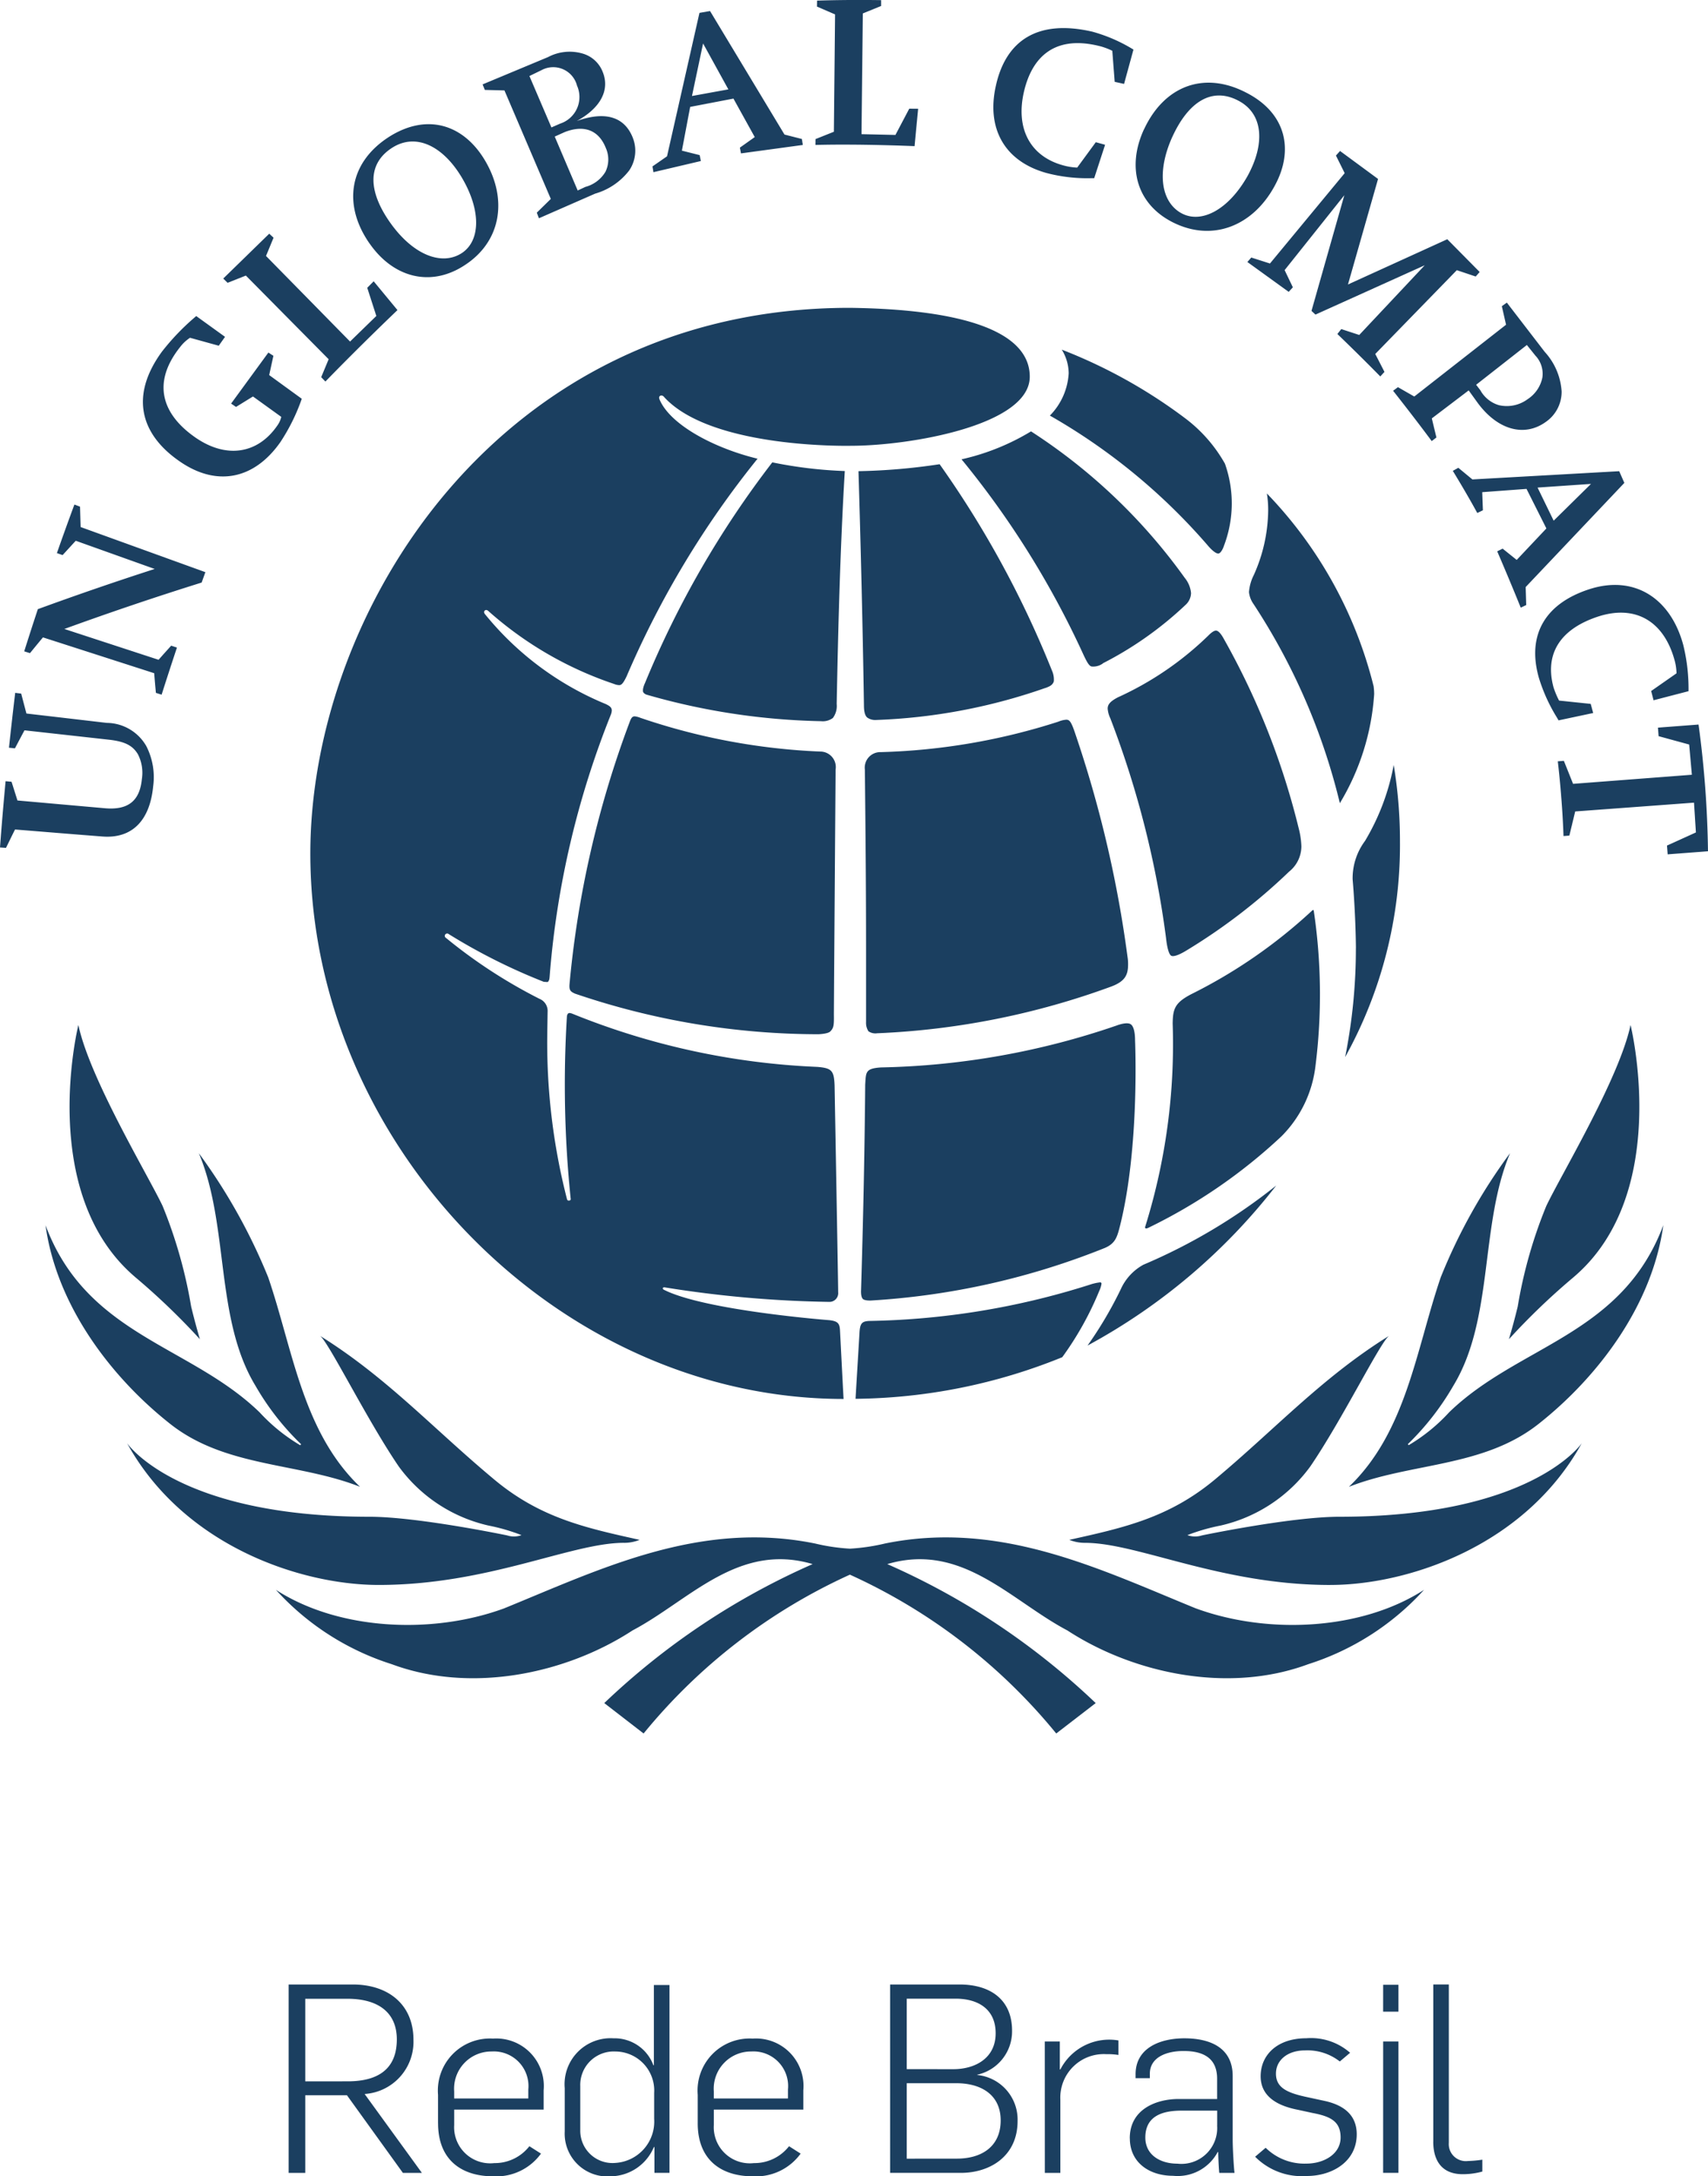<svg id="logo-redebrasil" xmlns="http://www.w3.org/2000/svg" xmlns:xlink="http://www.w3.org/1999/xlink" width="143.024" height="182.239" viewBox="0 0 143.024 182.239">
  <defs>
    <clipPath id="clip-path">
      <rect id="Retângulo_1536" data-name="Retângulo 1536" width="143.024" height="182.239" fill="none"/>
    </clipPath>
  </defs>
  <g id="Grupo_18402" data-name="Grupo 18402" clip-path="url(#clip-path)">
    <path id="Caminho_25591" data-name="Caminho 25591" d="M24.17,166.177h5.369c3.026,0,5.082,1.723,5.082,4.618a4.379,4.379,0,0,1-4.088,4.551l4.795,6.606H33.737l-4.684-6.5H25.561v6.5H24.17Zm4.949,8.108c2.63,0,4.11-1.1,4.11-3.513,0-2.276-1.592-3.4-4.132-3.4H25.561v6.916Z" fill="#1b3f60"/>
    <path id="Caminho_25592" data-name="Caminho 25592" d="M36.68,177.8v-2.387a4.355,4.355,0,0,1,4.6-4.706,3.98,3.98,0,0,1,4.242,4.331v1.613h-7.49v1.3a3.022,3.022,0,0,0,3.358,3.182,3.67,3.67,0,0,0,2.939-1.414l.972.619a4.616,4.616,0,0,1-4,1.9c-2.7,0-4.618-1.414-4.618-4.441m7.556-2.077v-.751a2.9,2.9,0,0,0-3.07-3.182,3.115,3.115,0,0,0-3.138,3.336v.6Z" fill="#1b3f60"/>
    <path id="Caminho_25593" data-name="Caminho 25593" d="M47.289,178.483v-3.624a3.852,3.852,0,0,1,4.087-4.176,3.463,3.463,0,0,1,3.337,2.254h.042V166.22H56.06v15.731H54.8v-2.165h-.045a3.976,3.976,0,0,1-3.578,2.452,3.584,3.584,0,0,1-3.888-3.755m7.489-1.061v-2.165a3.268,3.268,0,0,0-3.247-3.469,2.8,2.8,0,0,0-2.94,2.9v3.711a2.7,2.7,0,0,0,2.961,2.717,3.467,3.467,0,0,0,3.226-3.689" fill="#1b3f60"/>
    <path id="Caminho_25594" data-name="Caminho 25594" d="M58.426,177.8v-2.387a4.355,4.355,0,0,1,4.6-4.706,3.98,3.98,0,0,1,4.242,4.331v1.613H59.775v1.3a3.021,3.021,0,0,0,3.357,3.182,3.673,3.673,0,0,0,2.94-1.414l.972.619a4.617,4.617,0,0,1-4,1.9c-2.7,0-4.619-1.414-4.619-4.441m7.557-2.077v-.751a2.9,2.9,0,0,0-3.071-3.182,3.114,3.114,0,0,0-3.137,3.336v.6Z" fill="#1b3f60"/>
    <path id="Caminho_25595" data-name="Caminho 25595" d="M74.536,166.177h5.812c2.651,0,4.4,1.324,4.4,3.865a3.719,3.719,0,0,1-2.917,3.69v.022a3.756,3.756,0,0,1,3.38,3.845c0,2.982-2.342,4.352-4.75,4.352H74.536Zm5.281,7.092c1.856,0,3.557-.929,3.557-3.006,0-2.032-1.479-2.9-3.357-2.9H75.929v5.9Zm.31,7.489c2.055,0,3.667-.994,3.667-3.2,0-2.164-1.656-3.115-3.711-3.115H75.929v6.319Z" fill="#1b3f60"/>
    <path id="Caminho_25596" data-name="Caminho 25596" d="M87.488,170.949h1.259v2.342h.045a4.6,4.6,0,0,1,4.86-2.431v1.216a5.863,5.863,0,0,0-1.017-.066,3.641,3.641,0,0,0-3.843,3.822v6.12h-1.3Z" fill="#1b3f60"/>
    <path id="Caminho_25597" data-name="Caminho 25597" d="M94.605,179.057c0-2.475,2.275-3.292,4.087-3.292h3.226v-1.7c0-1.724-1.149-2.32-2.806-2.32-1.37,0-2.828.486-2.828,1.921v.354H95.091v-.331c0-2.187,2.032-3.005,4.088-3.005,2.142,0,4.043.773,4.043,3.16v5.347c0,.64.088,2.275.154,2.761H102.1c-.045-.375-.088-1.414-.088-1.745h-.045a3.8,3.8,0,0,1-3.734,1.989c-1.989,0-3.623-1.106-3.623-3.138m7.313-1.083v-1.236H98.957c-1.5,0-3.049.375-3.049,2.253,0,1.48,1.281,2.187,2.673,2.187a3,3,0,0,0,3.337-3.2" fill="#1b3f60"/>
    <path id="Caminho_25598" data-name="Caminho 25598" d="M105.1,180.6l.884-.751a4.614,4.614,0,0,0,3.425,1.325c1.414,0,2.849-.773,2.849-2.187,0-1.348-.84-1.768-2.363-2.055l-1.216-.265c-1.944-.376-3.115-1.259-3.115-2.806,0-1.789,1.391-3.182,3.822-3.182a4.955,4.955,0,0,1,3.668,1.215l-.862.729a4.386,4.386,0,0,0-2.916-.927c-1.459,0-2.431.817-2.431,1.944,0,1.148.884,1.591,2.5,1.944l1.635.354c1.547.353,2.629,1.171,2.629,2.784,0,2.32-2.1,3.49-4.176,3.49a5.508,5.508,0,0,1-4.33-1.612" fill="#1b3f60"/>
    <path id="Caminho_25599" data-name="Caminho 25599" d="M115.822,166.2H117.1v2.253h-1.281Zm0,4.75H117.1v11h-1.281Z" fill="#1b3f60"/>
    <path id="Caminho_25600" data-name="Caminho 25600" d="M120.021,179.344V166.176h1.3v13.257a1.424,1.424,0,0,0,1.592,1.524,9.552,9.552,0,0,0,1.214-.11v.994a6.205,6.205,0,0,1-1.634.221c-1.923,0-2.475-1.348-2.475-2.718" fill="#1b3f60"/>
    <path id="Caminho_25601" data-name="Caminho 25601" d="M98.045,80.01c-.29-.247-.4-1.432-.4-1.432a80.053,80.053,0,0,0-4.673-18.437,2.279,2.279,0,0,1-.218-.8c0-.314.158-.585.855-.948a26.624,26.624,0,0,0,7.571-5.17c.306-.312.535-.434.652-.414h.018c.118,0,.319.157.552.55a62.461,62.461,0,0,1,6.342,15.977,6.789,6.789,0,0,1,.231,1.539,2.725,2.725,0,0,1-1.027,2.112,49.029,49.029,0,0,1-8.723,6.68c-.073.04-.931.56-1.183.341m-2.995,7.1s.023-1.085-.359-1.337c-.345-.236-1.21.113-1.21.113a64.414,64.414,0,0,1-19.709,3.5c-1.323.088-1.25.4-1.32,1.437-.051,6.148-.186,11.95-.346,17.21,0,0-.042.538.147.737.166.165.687.134.687.134a62.365,62.365,0,0,0,19.575-4.4c.894-.384,1.04-.914,1.292-1.923,1.642-6.614,1.243-15.471,1.243-15.471m-2.7-31.562a29.775,29.775,0,0,0,6.9-4.868,1.4,1.4,0,0,0,.489-1.007,2.369,2.369,0,0,0-.533-1.289A47.493,47.493,0,0,0,86.335,36.122a19.354,19.354,0,0,1-5.818,2.34A74.858,74.858,0,0,1,90.715,54.8c.285.61.474.957.684,1.009a1.357,1.357,0,0,0,.951-.253m-4.8,2.054c.351-.136.575-.23.693-.541a1.833,1.833,0,0,0-.162-.934,83.362,83.362,0,0,0-9.4-17.263,51.2,51.2,0,0,1-6.794.583c.2,6.646.361,13.242.457,19.6,0,.566.1.887.283,1.035a1.143,1.143,0,0,0,.73.2,47.9,47.9,0,0,0,14.189-2.685m4.692,49.9a.111.111,0,0,0-.138-.122,4.284,4.284,0,0,0-.861.2,64.294,64.294,0,0,1-18.455,3.03c-.594.028-.756.2-.807.9l-.336,5.62a47.074,47.074,0,0,0,17.309-3.484,26.5,26.5,0,0,0,3.1-5.554,2.142,2.142,0,0,0,.187-.593m17.776-31.228c-.024-.154-.156-.009-.156-.009a42.893,42.893,0,0,1-10.086,6.976c-1.407.728-1.553,1.249-1.575,2.462a51.274,51.274,0,0,1-2.288,16.983s-.128.323.284.111a44.987,44.987,0,0,0,11.113-7.643,9.963,9.963,0,0,0,2.85-5.9,47.65,47.65,0,0,0-.142-12.979m2.177-9.008a20.253,20.253,0,0,0,2.88-9.145,5.163,5.163,0,0,0-.046-.654,35.61,35.61,0,0,0-8.938-16.146,8.572,8.572,0,0,1,.107,1.431,13.449,13.449,0,0,1-1.2,5.393,3.828,3.828,0,0,0-.407,1.436,2.12,2.12,0,0,0,.383,1A53.039,53.039,0,0,1,112.2,67.269M46.044,81.528a74.569,74.569,0,0,1,5.1-21.667,1.1,1.1,0,0,0,.087-.373c-.012-.22-.111-.343-.506-.532A25.517,25.517,0,0,1,40.6,51.414s-.139-.165,0-.292c.132-.111.282.033.282.033a30.326,30.326,0,0,0,10.535,6.117,1.27,1.27,0,0,0,.426.1c.183,0,.331-.115.634-.751a77.567,77.567,0,0,1,10.959-18.21c-3.6-.874-7.284-2.81-8.2-4.943,0,0-.115-.235.047-.325.2-.1.352.129.352.129,4.01,4.344,15.645,4.056,15.645,4.056,4.86,0,14.95-1.7,14.95-5.785,0-3.707-5.349-5.64-15.072-5.766-29.419,0-45.171,25.468-45.171,45.69,0,24.407,20.728,45.678,44.653,45.678-.027-.394-.3-5.731-.3-5.731-.031-.591-.169-.782-.9-.867,0,0-10.441-.8-13.871-2.558-.132-.092-.058-.227.122-.183a94.9,94.9,0,0,0,13.736,1.21.729.729,0,0,0,.759-.805c0-.754-.3-17.323-.3-17.323-.049-1.246-.241-1.447-1.438-1.549A61.2,61.2,0,0,1,47.93,84.886c-.164-.056-.245-.079-.325-.037-.137.064-.137.33-.137.33a93.483,93.483,0,0,0,.314,15.156c.032.127-.016.193-.137.2-.137.026-.169-.131-.169-.131A52.615,52.615,0,0,1,45.823,87c0-.348.033-2.286.033-2.286a1.091,1.091,0,0,0-.679-1.074,42.726,42.726,0,0,1-7.82-5.092.2.2,0,1,1,.227-.324,49.329,49.329,0,0,0,7.951,3.991l.321.019c.163-.11.16-.342.188-.707m56.437-35.8a9.948,9.948,0,0,0,.092-6.9A12.318,12.318,0,0,0,99.21,35a43.08,43.08,0,0,0-10.3-5.722,3.832,3.832,0,0,1,.579,1.987A5.491,5.491,0,0,1,87.915,34.8,50.618,50.618,0,0,1,101.1,45.633s.6.746.931.717c.253-.03.454-.626.454-.626M113.538,79.4a46.186,46.186,0,0,1-.9,9.121,36.636,36.636,0,0,0,4.592-18.075,38.79,38.79,0,0,0-.524-6.391,19.2,19.2,0,0,1-2.4,6.359,5.233,5.233,0,0,0-1.04,3.224c.263,3.057.275,5.762.275,5.762M93.852,107.954a32.9,32.9,0,0,1-2.783,4.719,50.239,50.239,0,0,0,15.8-13.4,47.547,47.547,0,0,1-11.122,6.631,4.389,4.389,0,0,0-1.894,2.047M69.975,64.417a1.3,1.3,0,0,0-1.3-1.484,53.326,53.326,0,0,1-15.045-2.822,1.839,1.839,0,0,0-.49-.128c-.157.015-.259.067-.4.439A84.332,84.332,0,0,0,47.691,82.4c-.046.534.091.638.46.805a63.29,63.29,0,0,0,20.369,3.4s.79-.024,1-.23c.291-.289.323-.509.308-1.424.034-5.637.143-20.535.143-20.535M54.019,57.175c-.279.6-.154.793-.154.793a.537.537,0,0,0,.271.2A56.43,56.43,0,0,0,68.753,60.39a1.411,1.411,0,0,0,.989-.267,1.684,1.684,0,0,0,.321-1.179c.122-6.372.291-13,.678-19.5a36.559,36.559,0,0,1-6.07-.727A80.331,80.331,0,0,0,54.019,57.175M73.488,86.522a64.647,64.647,0,0,0,19.6-3.924c1.118-.43,1.368-.957,1.374-1.805a3.823,3.823,0,0,0-.049-.688,97.853,97.853,0,0,0-4.446-18.882c-.285-.82-.431-.957-.678-.957a2.149,2.149,0,0,0-.678.169A53.07,53.07,0,0,1,73.75,62.981a1.3,1.3,0,0,0-1.328,1.469c.03,3.266.1,8.408.1,15.325,0,1.753,0,4.1,0,5.8a1.319,1.319,0,0,0,.2.782,1.029,1.029,0,0,0,.763.161M3.813,102.6c3.459,9.253,12.114,10.025,17.928,15.668a14.956,14.956,0,0,0,3.4,2.753l.073-.085a21.976,21.976,0,0,1-3.824-4.9c-3.4-5.6-2.195-13.439-4.739-19.467a48,48,0,0,1,5.811,10.4c2.072,6.075,2.874,12.933,7.684,17.53-5.2-2.042-11.271-1.606-15.9-5.27C9.375,115.386,4.749,109.4,3.813,102.6m48.432,26.594a3.512,3.512,0,0,0,1.316-.251c-4.51-1-8.305-1.825-12.162-5.042-5.1-4.245-8.991-8.551-14.611-12.048.693.448,3.912,7,6.6,10.942a12.8,12.8,0,0,0,7.526,4.953,16.274,16.274,0,0,1,2.756.8,1.824,1.824,0,0,1-1.2.023s-7.486-1.562-11.534-1.562c-16.121,0-20.293-6.157-20.293-6.157,4.766,8.65,14.606,11.868,21.065,11.868,9.188,0,16.119-3.528,20.538-3.528m59.15,3.528c6.445,0,16.288-3.218,21.057-11.868,0,0-4.166,6.157-20.292,6.157-4.032,0-11.51,1.562-11.51,1.562a1.888,1.888,0,0,1-1.222-.023,16.448,16.448,0,0,1,2.771-.8,12.807,12.807,0,0,0,7.523-4.953c2.691-3.942,5.9-10.494,6.605-10.942-5.632,3.5-9.522,7.8-14.609,12.048-3.87,3.217-7.668,4.039-12.179,5.042a3.525,3.525,0,0,0,1.319.251c4.418,0,11.347,3.528,20.537,3.528M11.31,106.932a57.639,57.639,0,0,1,5.43,5.211s-.369-1.223-.734-2.738a39.535,39.535,0,0,0-2.386-8.412C12.438,98.486,7.507,90.31,6.563,85.83c0,0-3.5,14.07,4.747,21.1M112.964,124.5c5.2-2.042,11.252-1.606,15.88-5.27,4.873-3.849,9.5-9.83,10.439-16.636-3.465,9.253-12.124,10.025-17.935,15.668a14.861,14.861,0,0,1-3.388,2.753l-.071-.085a22.415,22.415,0,0,0,3.815-4.9c3.4-5.6,2.2-13.439,4.745-19.467a46.721,46.721,0,0,0-5.807,10.4c-2.072,6.075-2.877,12.933-7.678,17.53M100.15,134.688c-8.015-3.267-16.368-7.409-26.037-5.44a16.792,16.792,0,0,1-2.944.433,16.462,16.462,0,0,1-2.925-.433c-9.686-1.969-18.033,2.173-26.048,5.44-5.988,2.192-13.824,1.842-19.09-1.557a22.108,22.108,0,0,0,9.688,6.221c6.692,2.491,14.635.792,20.17-2.822,4.74-2.5,8.836-7.411,15.083-5.556A60.492,60.492,0,0,0,50.6,142.612l3.294,2.546a47.8,47.8,0,0,1,17.274-13.3,47.756,47.756,0,0,1,17.279,13.3l3.305-2.546A60.623,60.623,0,0,0,74.3,130.974c6.25-1.855,10.34,3.057,15.08,5.556,5.549,3.614,13.487,5.313,20.178,2.822a22.147,22.147,0,0,0,9.686-6.221c-5.267,3.4-13.1,3.749-19.09,1.557m31.632-27.756c8.25-7.032,4.752-21.1,4.752-21.1-.946,4.48-5.88,12.656-7.059,15.163a38.986,38.986,0,0,0-2.389,8.412c-.365,1.515-.738,2.738-.738,2.738a56.9,56.9,0,0,1,5.434-5.211M1.462,67.03q3.653.326,7.3.648c1.947.177,2.936-.591,3.118-2.436a3.4,3.4,0,0,0-.331-2.082c-.446-.745-1.116-1.075-2.449-1.222l-7.049-.783c-.269.5-.535,1.005-.8,1.509-.166-.018-.334-.033-.5-.053.165-1.535.337-3.062.523-4.593l.5.062c.147.557.291,1.114.44,1.669q3.36.39,6.722.784a3.854,3.854,0,0,1,3.311,1.936,5.706,5.706,0,0,1,.578,3.378c-.28,2.892-1.788,4.388-4.242,4.2s-4.882-.391-7.324-.587C1,69.971.755,70.487.5,71c-.169-.011-.335-.025-.5-.035q.207-2.778.468-5.547c.169.013.337.029.5.047l.492,1.561M5.385,52.667q3.949,1.292,7.893,2.582c.352-.4.7-.787,1.058-1.182.158.054.32.108.481.16Q14.16,56.2,13.534,58.17q-.24-.072-.48-.152c-.05-.545-.1-1.1-.142-1.645q-4.656-1.5-9.315-3c-.366.439-.726.878-1.086,1.32-.161-.052-.323-.1-.483-.152q.558-1.771,1.141-3.532,4.891-1.788,9.783-3.366L6.343,45.282c-.368.4-.732.8-1.1,1.2-.159-.055-.319-.11-.478-.167q.715-2.04,1.465-4.065c.155.056.313.118.471.175.016.572.032,1.14.051,1.708q5.225,1.891,10.447,3.779c-.106.29-.209.58-.314.87q-5.757,1.8-11.5,3.888M22.541,31.408l2.73,1.985a16.286,16.286,0,0,1-1.8,3.639c-2.218,3.156-5.386,3.751-8.492,1.556-3.15-2.2-4.157-5.378-1.427-9.131A19.718,19.718,0,0,1,16.2,26.666l.232-.2,2.412,1.74-.526.744-2.407-.665a3.334,3.334,0,0,0-.817.761c-2.345,2.933-1.614,5.582,1.258,7.583,2.565,1.783,5.2,1.413,6.855-.973a2.016,2.016,0,0,0,.345-.748L21.183,33.2l-1.419.876-.412-.28,3.122-4.274.42.272Zm4.979-1.326-6.932-7.006-1.53.606-.364-.357,3.851-3.756.362.335-.632,1.53L29.313,28.6l2.2-2.142-.761-2.36.539-.543,1.992,2.412s-3.019,2.874-6.035,5.982l-.352-.367ZM30.952,20.4c-2.261-3.231-1.751-6.776,1.63-8.943,3.143-1.992,6.179-1.064,7.982,1.9,1.97,3.247,1.443,6.839-1.645,8.845-2.822,1.862-5.955,1.081-7.967-1.806M32.7,18.682c1.911,2.678,4.281,3.579,5.94,2.53,1.6-1.019,1.668-3.582.03-6.346-1.567-2.632-3.834-3.766-5.829-2.494-2.134,1.364-2,3.7-.141,6.31m13.424-2.025L42.241,7.571,40.6,7.53l-.189-.463L45.893,4.78a3.866,3.866,0,0,1,2.985-.267,2.559,2.559,0,0,1,1.6,1.533c.61,1.531-.231,3.025-2.182,4.089,2.384-.852,4-.361,4.693,1.4a2.948,2.948,0,0,1-.3,2.738,5.519,5.519,0,0,1-2.853,1.942l-4.707,2.062-.179-.469Zm.051-5.986.733-.32a2.343,2.343,0,0,0,1.41-3.181,2.058,2.058,0,0,0-2.979-1.292l-1.007.488Zm2.2,5.281.641-.3A2.794,2.794,0,0,0,50.7,14.384a2.354,2.354,0,0,0,.03-1.992c-.591-1.49-1.811-1.968-3.443-1.331l-.835.376Zm9.417-7L57.1,12.615l1.489.375.1.494-3.971.934-.081-.483,1.218-.846,2.716-12.01.886-.155,6.235,10.344,1.456.371.079.5-5.18.706-.091-.483,1.245-.883L61.417,8.256Zm.152-.913,3.047-.555L58.874,3.639Zm11.883,2.994.1-9.826L68.409.551l.011-.5c2.794-.09,5.362-.039,5.362-.039l0,.489-1.53.624L72.14,11.235l2.841.065L76.14,9.1l.743.007-.3,3.131s-4.568-.2-8.3-.1l.006-.491Zm20.375,3,1.557-2.125.779.214-.913,2.8-.292,0a13.4,13.4,0,0,1-3.669-.426c-3.54-.97-5.089-3.731-4.266-7.344.843-3.776,3.511-5.553,8.069-4.5a13.228,13.228,0,0,1,3.446,1.5l-.786,2.875-.786-.174-.2-2.6a5.745,5.745,0,0,0-.934-.36c-3.88-1.027-5.8.875-6.471,3.822-.7,3.065.542,5.378,3.285,6.13a5.167,5.167,0,0,0,1.179.189m22.676,9.788,8.316-3.789,2.712,2.742-.332.38-1.582-.53-6.829,7.016.771,1.5-.35.382c-1.8-1.837-3.593-3.554-3.593-3.554l.326-.412,1.505.492,5.484-5.836-9.15,4.13-.333-.31,2.75-9.686-5,6.272.689,1.44-.349.381-3.459-2.5.328-.374,1.563.5L112.6,14.5l-.731-1.475.344-.382,3.182,2.342Zm10.108,8.869-3.087,2.344.385,1.6-.394.3c-1.55-2.091-3.234-4.214-3.234-4.214l.406-.3,1.368.783,7.685-6.013-.353-1.551.419-.3,3.169,4.12a5.421,5.421,0,0,1,1.419,3.323,3.061,3.061,0,0,1-1.332,2.552c-1.809,1.3-4.056.649-5.712-1.619Zm.978-.011a2.622,2.622,0,0,0,1.548,1.247,2.937,2.937,0,0,0,2.411-.5,2.842,2.842,0,0,0,1.232-1.8,2.2,2.2,0,0,0-.58-1.845l-.717-.893-4.248,3.33Zm3.865,8.259-3.709.275.057,1.516-.472.226c-.93-1.713-2.048-3.527-2.048-3.527l.462-.257,1.178.975,12.293-.69.431.98-8.263,8.721.046,1.507-.458.219c-.993-2.458-1.971-4.717-1.971-4.717l.454-.225,1.178.945,2.486-2.636Zm.925-.111L130.1,43.6l3.126-3.078Zm1.8,17.837,2.649.276.208.765-2.9.616-.141-.244a14.133,14.133,0,0,1-1.518-3.36c-1.007-3.617.6-6.18,4.178-7.36,3.76-1.247,6.852.679,7.923,4.647a15.313,15.313,0,0,1,.442,3.873l-2.928.761-.2-.775,2.122-1.482a4.32,4.32,0,0,0-.167-1.116c-.93-3.365-3.4-4.658-6.494-3.605-3.028,1.024-4.411,3.052-3.636,5.9a7.279,7.279,0,0,0,.439,1.056Zm11.3,8.547-9.949.737-.488,2.022-.491.037c-.107-3.227-.478-6.257-.478-6.257l.509-.039.771,1.925,9.948-.761-.227-2.531-2.56-.7-.055-.714,3.4-.259a85.8,85.8,0,0,1,.79,10.611l-3.376.258-.057-.734,2.422-1.1ZM95.8,10.829c1.67-3.6,4.989-4.922,8.55-3.074,3.315,1.686,4.057,4.78,2.378,7.829-1.813,3.334-5.188,4.7-8.5,3.042-3.014-1.508-3.913-4.592-2.432-7.8m2.365.648c-1.344,2.99-.923,5.485.805,6.4,1.685.879,3.937-.353,5.509-3.149,1.463-2.679,1.332-5.2-.786-6.3-2.238-1.174-4.2.133-5.528,3.055" fill="#1b3f60"/>
  </g>
</svg>
